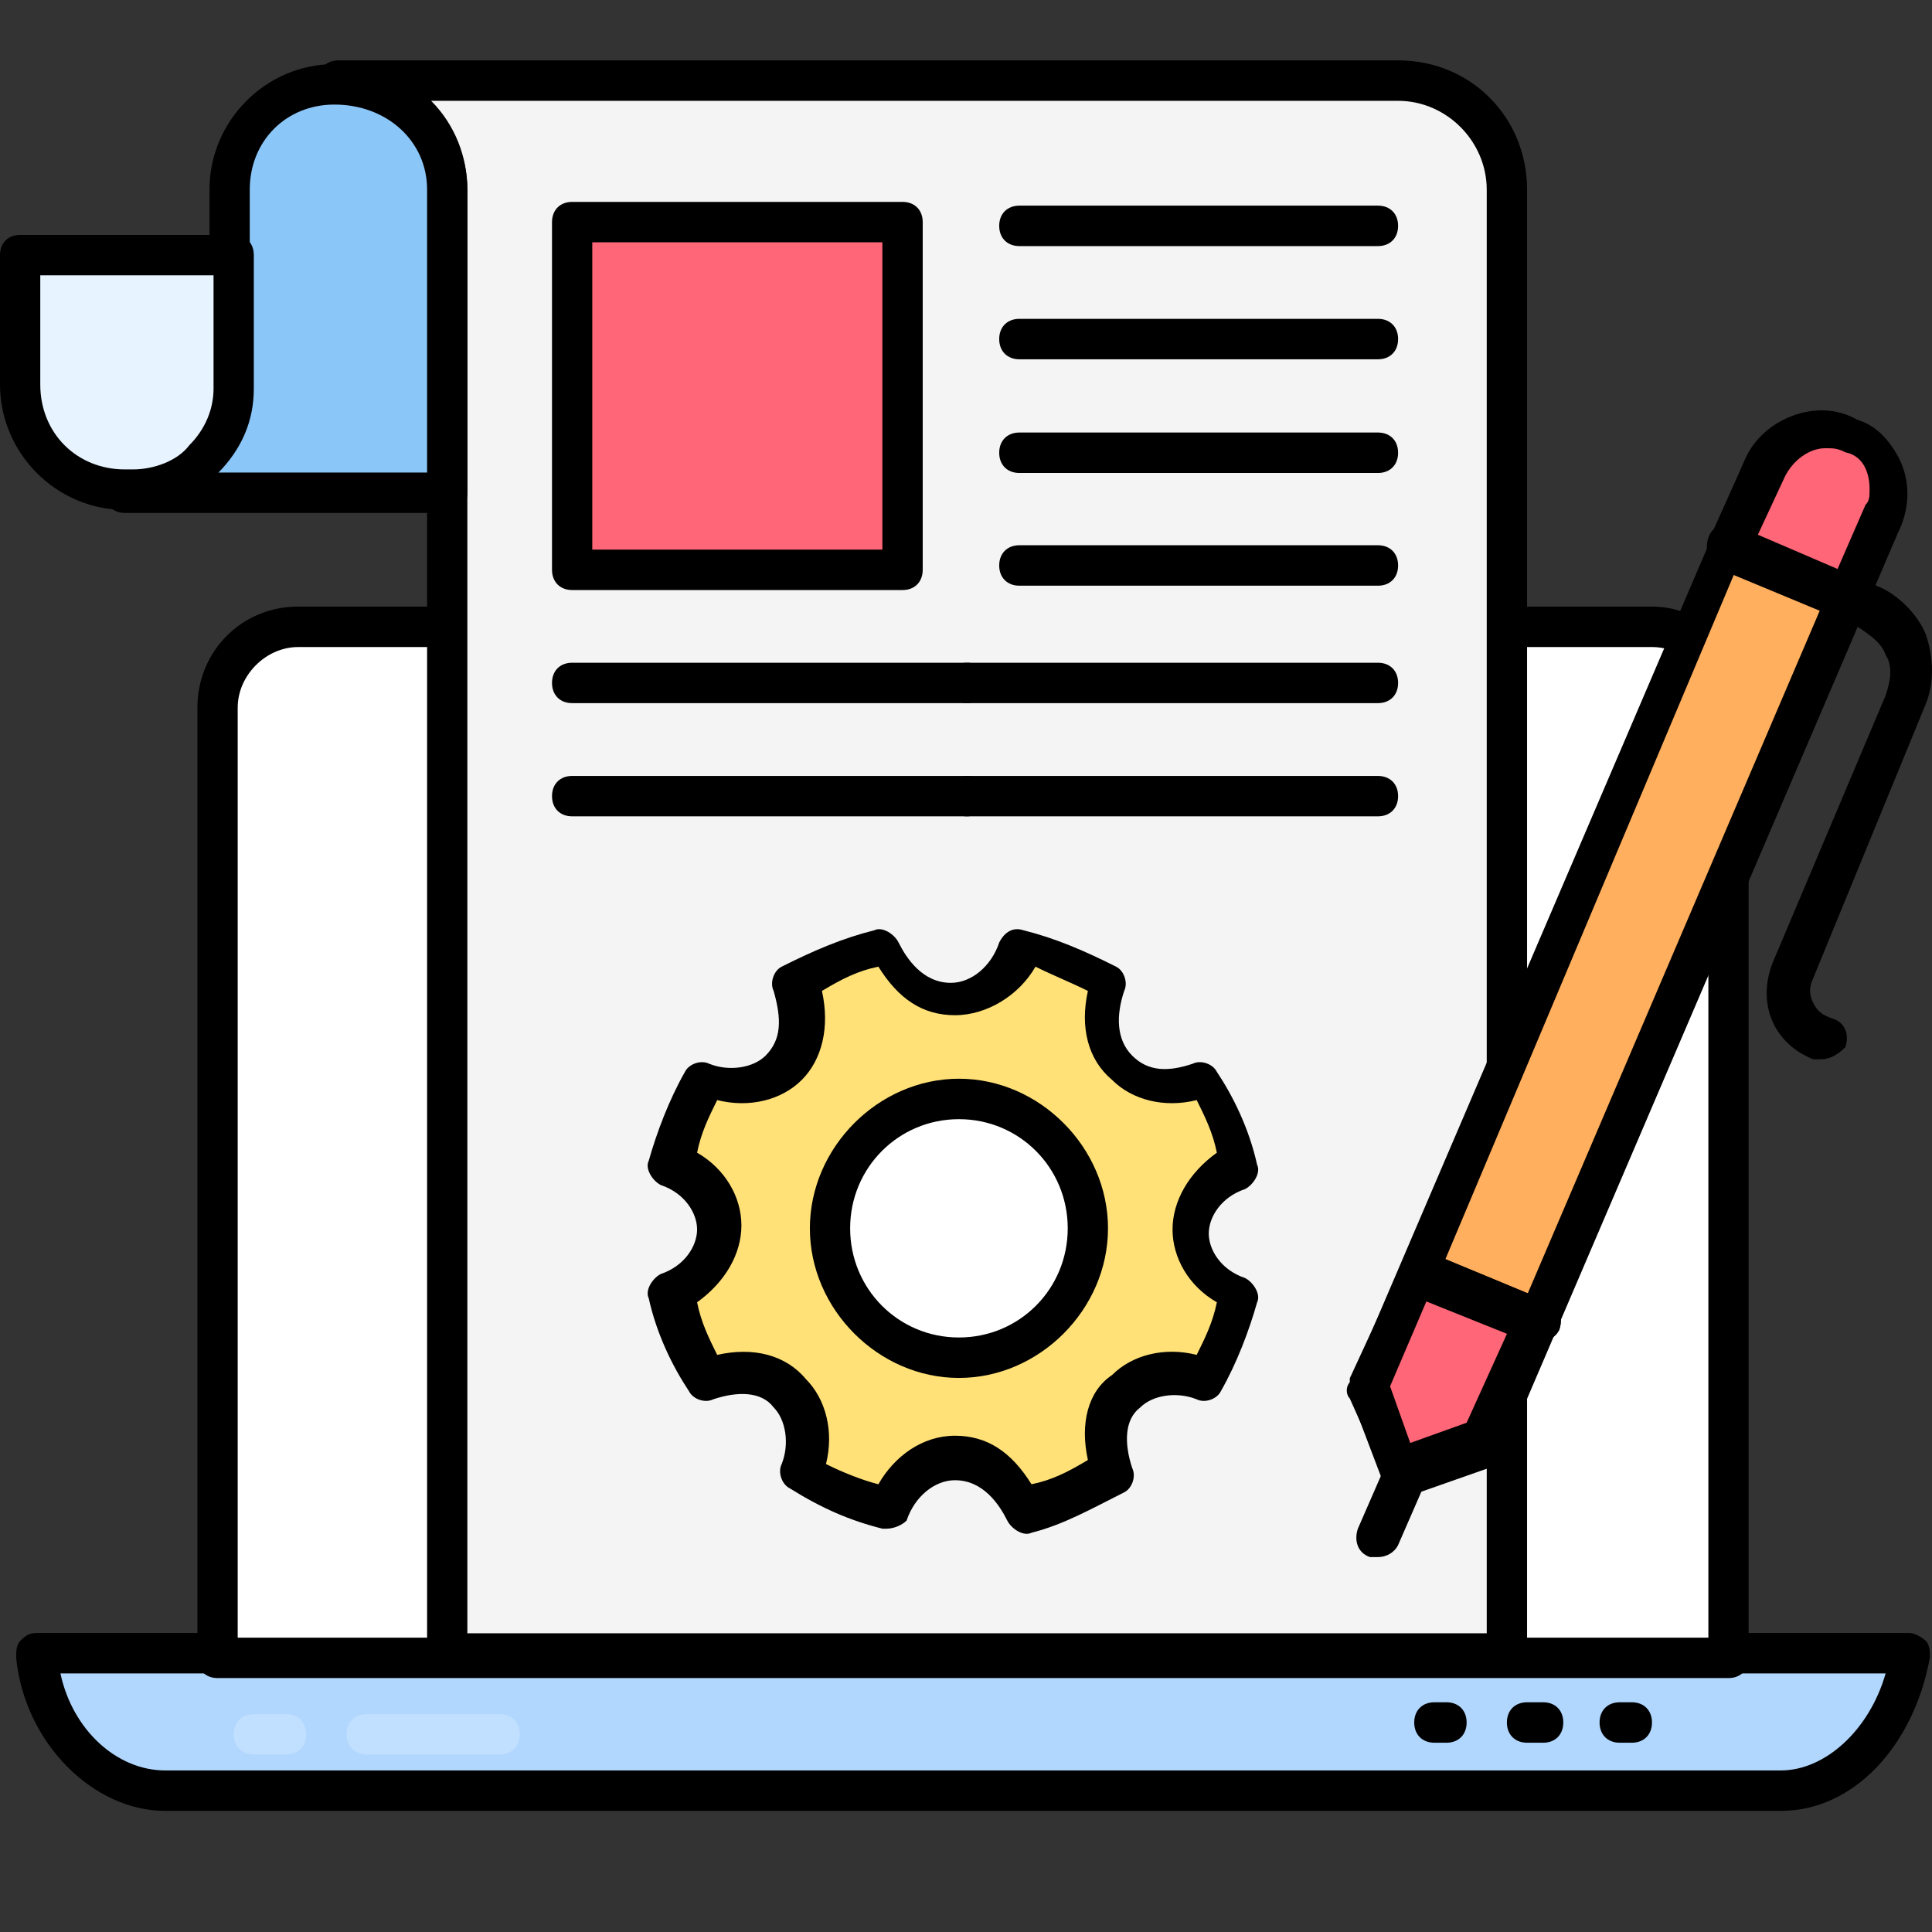 <svg width="32" height="32" viewBox="0 0 32 32" fill="none" xmlns="http://www.w3.org/2000/svg">
<rect x="0" y="0" width="32" height="32" fill="#333333" stroke="none"/>
<path d="M0.6 27.383C0.734 28.655 1.668 29.66 2.736 29.66H29.497C30.565 29.66 31.432 28.655 31.632 27.383H0.6Z" fill="#B1D7FE"/>
<path d="M29.497 29.994H2.736C1.535 29.994 0.4 28.855 0.267 27.449C0.267 27.382 0.267 27.248 0.333 27.181C0.4 27.114 0.467 27.047 0.6 27.047H31.633C31.699 27.047 31.833 27.114 31.9 27.181C31.966 27.248 31.966 27.382 31.966 27.449C31.699 28.922 30.698 29.994 29.497 29.994ZM1.001 27.717C1.201 28.654 1.935 29.324 2.736 29.324H29.497C30.231 29.324 30.965 28.654 31.232 27.717H1.001Z" fill="black"/>
<path d="M27.362 10.383H4.938C4.204 10.383 3.604 10.986 3.604 11.722V27.461H28.63V11.655C28.63 10.919 28.029 10.383 27.362 10.383Z" fill="white"/>
<path d="M28.63 27.794H3.604C3.403 27.794 3.27 27.66 3.27 27.46V11.721C3.27 10.784 4.004 10.047 4.938 10.047H27.362C28.229 10.047 28.963 10.784 28.963 11.654V27.46C28.963 27.66 28.83 27.794 28.63 27.794ZM3.937 27.125H28.296V11.654C28.296 11.052 27.829 10.717 27.362 10.717H4.938C4.405 10.717 3.937 11.185 3.937 11.721V27.125Z" fill="black"/>
<path d="M23.958 28.865H23.758C23.558 28.865 23.424 28.731 23.424 28.53C23.424 28.329 23.558 28.195 23.758 28.195H23.958C24.158 28.195 24.292 28.329 24.292 28.53C24.292 28.731 24.158 28.865 23.958 28.865Z" fill="black"/>
<path d="M27.028 28.865H26.828C26.628 28.865 26.494 28.731 26.494 28.53C26.494 28.329 26.628 28.195 26.828 28.195H27.028C27.228 28.195 27.362 28.329 27.362 28.53C27.362 28.731 27.228 28.865 27.028 28.865Z" fill="black"/>
<path d="M25.56 28.865H25.293C25.093 28.865 24.959 28.731 24.959 28.53C24.959 28.329 25.093 28.195 25.293 28.195H25.56C25.76 28.195 25.893 28.329 25.893 28.53C25.893 28.731 25.76 28.865 25.56 28.865Z" fill="black"/>
<path d="M7.408 3.144V27.388H24.959V3.144C24.959 2.14 24.159 1.336 23.158 1.336H5.606C6.607 1.403 7.408 2.207 7.408 3.144Z" fill="#F4F4F4"/>
<path d="M24.959 27.722H7.408C7.207 27.722 7.074 27.588 7.074 27.387V3.143C7.074 2.406 6.406 1.737 5.606 1.67C5.405 1.67 5.272 1.536 5.272 1.335C5.272 1.134 5.405 1 5.606 1H23.157C24.358 1 25.293 1.938 25.293 3.143V27.387C25.293 27.588 25.159 27.722 24.959 27.722ZM7.741 27.052H24.625V3.143C24.625 2.339 23.958 1.67 23.157 1.67H7.141C7.541 2.072 7.741 2.607 7.741 3.143V27.052Z" fill="black"/>
<path d="M7.407 3.14V8.163H2.068C3.069 8.163 3.804 7.359 3.804 6.421V4.412V3.14C3.804 2.135 4.604 1.398 5.539 1.398C6.606 1.398 7.407 2.202 7.407 3.14Z" fill="#8BC6F8"/>
<path d="M7.407 8.496H2.069C1.868 8.496 1.735 8.362 1.735 8.162C1.735 7.961 1.868 7.827 2.069 7.827C2.869 7.827 3.47 7.224 3.47 6.42V3.139C3.47 2 4.404 1.062 5.539 1.062C6.74 1.062 7.741 2 7.741 3.139V8.162C7.741 8.362 7.608 8.496 7.407 8.496ZM3.603 7.827H7.074V3.139C7.074 2.335 6.406 1.732 5.539 1.732C4.738 1.732 4.137 2.335 4.137 3.139V6.42C4.137 6.956 3.937 7.492 3.603 7.827Z" fill="black"/>
<path d="M3.871 6.437V4.227H0.333V6.37C0.333 7.374 1.134 8.111 2.069 8.111C3.07 8.178 3.871 7.374 3.871 6.437Z" fill="#E7F3FF"/>
<path d="M2.202 8.445C2.136 8.445 2.136 8.445 2.069 8.445C0.934 8.445 0 7.507 0 6.369V4.225C0 4.025 0.133 3.891 0.334 3.891H3.871C4.071 3.891 4.204 4.025 4.204 4.225V6.436C4.204 6.971 4.004 7.44 3.604 7.842C3.27 8.244 2.736 8.445 2.202 8.445ZM0.667 4.56V6.369C0.667 7.172 1.268 7.775 2.069 7.775H2.202C2.536 7.775 2.936 7.641 3.137 7.373C3.404 7.105 3.537 6.77 3.537 6.436V4.56H0.667Z" fill="black"/>
<path d="M9.477 3.68H14.949V9.439H9.477V3.68Z" fill="#FF6677"/>
<path d="M14.949 9.773H9.477C9.277 9.773 9.143 9.639 9.143 9.438V3.679C9.143 3.478 9.277 3.344 9.477 3.344H14.949C15.149 3.344 15.283 3.478 15.283 3.679V9.438C15.283 9.639 15.149 9.773 14.949 9.773ZM9.81 9.103H14.615V4.013H9.81V9.103Z" fill="black"/>
<path d="M22.823 4.076H16.884C16.684 4.076 16.55 3.942 16.55 3.741C16.55 3.54 16.684 3.406 16.884 3.406H22.823C23.024 3.406 23.157 3.54 23.157 3.741C23.157 3.942 23.024 4.076 22.823 4.076Z" fill="black"/>
<path d="M22.823 5.951H16.884C16.684 5.951 16.55 5.817 16.55 5.616C16.55 5.415 16.684 5.281 16.884 5.281H22.823C23.024 5.281 23.157 5.415 23.157 5.616C23.157 5.817 23.024 5.951 22.823 5.951Z" fill="black"/>
<path d="M22.823 7.834H16.884C16.684 7.834 16.55 7.7 16.55 7.499C16.55 7.298 16.684 7.164 16.884 7.164H22.823C23.024 7.164 23.157 7.298 23.157 7.499C23.157 7.7 23.024 7.834 22.823 7.834Z" fill="black"/>
<path d="M22.823 9.701H16.884C16.684 9.701 16.55 9.567 16.55 9.366C16.55 9.165 16.684 9.031 16.884 9.031H22.823C23.024 9.031 23.157 9.165 23.157 9.366C23.157 9.567 23.024 9.701 22.823 9.701Z" fill="black"/>
<path d="M22.823 11.646H16.016C15.816 11.646 15.683 11.512 15.683 11.311C15.683 11.111 15.816 10.977 16.016 10.977H22.823C23.024 10.977 23.157 11.111 23.157 11.311C23.157 11.512 23.024 11.646 22.823 11.646Z" fill="black"/>
<path d="M22.823 13.521H16.016C15.816 13.521 15.683 13.387 15.683 13.186C15.683 12.986 15.816 12.852 16.016 12.852H22.823C23.024 12.852 23.157 12.986 23.157 13.186C23.157 13.387 23.024 13.521 22.823 13.521Z" fill="black"/>
<path d="M16.016 11.646H9.476C9.276 11.646 9.143 11.512 9.143 11.311C9.143 11.111 9.276 10.977 9.476 10.977H16.016C16.217 10.977 16.35 11.111 16.35 11.311C16.35 11.512 16.217 11.646 16.016 11.646Z" fill="black"/>
<path d="M16.016 13.521H9.476C9.276 13.521 9.143 13.387 9.143 13.186C9.143 12.986 9.276 12.852 9.476 12.852H16.016C16.217 12.852 16.35 12.986 16.35 13.186C16.35 13.387 16.217 13.521 16.016 13.521Z" fill="black"/>
<path d="M23.291 24.367L22.69 23.028L29.231 7.758C29.431 7.222 30.098 6.954 30.632 7.222C31.166 7.423 31.433 8.093 31.166 8.629L24.626 23.898L23.291 24.367Z" fill="#FFAF5D"/>
<path d="M23.291 24.705C23.157 24.705 23.024 24.638 22.957 24.504L22.357 23.164C22.29 23.097 22.29 22.963 22.357 22.896L28.897 7.627C29.164 6.957 30.098 6.555 30.765 6.957C31.099 7.091 31.366 7.359 31.5 7.694C31.633 8.029 31.633 8.431 31.433 8.832L24.893 24.102C24.826 24.169 24.759 24.236 24.692 24.303L23.358 24.772C23.358 24.705 23.358 24.705 23.291 24.705ZM23.024 23.03L23.424 23.968L24.359 23.633L30.832 8.498C30.899 8.297 30.899 8.096 30.832 7.895C30.765 7.694 30.632 7.56 30.432 7.493C30.298 7.426 30.232 7.426 30.098 7.426C29.831 7.426 29.564 7.627 29.431 7.828L23.024 23.03Z" fill="black"/>
<path d="M25.493 21.89L24.626 23.832L23.224 24.368L22.69 22.961L23.558 21.086L25.493 21.89Z" fill="#FF6677"/>
<path d="M23.224 24.703C23.158 24.703 23.158 24.703 23.091 24.703C23.024 24.637 22.958 24.57 22.891 24.503L22.357 23.096C22.357 23.029 22.357 22.895 22.357 22.828L23.224 20.953C23.291 20.819 23.491 20.685 23.625 20.752L25.56 21.556L25.761 21.757V22.025L24.893 23.967C24.826 24.034 24.759 24.101 24.693 24.168L23.358 24.703C23.291 24.703 23.291 24.703 23.224 24.703ZM23.024 22.962L23.358 23.9L24.292 23.565L24.96 22.092L23.625 21.556L23.024 22.962Z" fill="black"/>
<path d="M31.233 8.16C31.233 8.294 31.233 8.428 31.166 8.562L30.565 9.901L28.63 9.098L29.23 7.758C29.497 7.222 30.098 6.954 30.632 7.222C31.032 7.356 31.233 7.758 31.233 8.16Z" fill="#FF6677"/>
<path d="M30.565 10.237C30.499 10.237 30.499 10.237 30.432 10.237L28.497 9.433C28.43 9.366 28.363 9.299 28.296 9.232C28.296 9.165 28.296 9.031 28.296 8.964L28.897 7.625C29.231 6.888 30.098 6.62 30.766 6.955C31.233 7.089 31.567 7.625 31.567 8.161C31.567 8.294 31.567 8.495 31.433 8.696L30.832 10.036C30.832 10.17 30.699 10.237 30.565 10.237ZM29.097 8.897L30.432 9.433L30.899 8.361C30.966 8.294 30.966 8.227 30.966 8.094C30.966 7.893 30.899 7.558 30.565 7.491C30.432 7.424 30.365 7.424 30.232 7.424C29.965 7.424 29.698 7.625 29.564 7.893L29.097 8.897Z" fill="black"/>
<path d="M22.824 25.79C22.757 25.79 22.757 25.79 22.691 25.79C22.49 25.723 22.424 25.522 22.49 25.321L22.957 24.25C23.024 24.049 23.224 23.982 23.425 24.049C23.625 24.116 23.692 24.316 23.625 24.517L23.158 25.589C23.091 25.723 22.957 25.79 22.824 25.79Z" fill="black"/>
<path d="M30.165 17.545C30.098 17.545 30.098 17.545 30.031 17.545C29.364 17.277 29.097 16.608 29.364 15.938L31.232 11.518C31.299 11.317 31.366 11.049 31.232 10.848C31.166 10.647 30.965 10.513 30.765 10.379L30.432 10.178L28.496 9.375C28.296 9.308 28.229 9.107 28.296 8.906C28.363 8.705 28.563 8.638 28.763 8.705L31.099 9.709C31.433 9.843 31.766 10.178 31.9 10.513C32.033 10.915 32.033 11.317 31.9 11.652L30.031 16.206C29.964 16.34 29.964 16.474 30.031 16.608C30.098 16.741 30.165 16.808 30.365 16.875C30.565 16.942 30.632 17.143 30.565 17.344C30.432 17.478 30.298 17.545 30.165 17.545Z" fill="black"/>
<path d="M25.493 22.225C25.427 22.225 25.427 22.225 25.36 22.225L23.424 21.421C23.224 21.354 23.157 21.154 23.224 20.953C23.291 20.752 23.491 20.685 23.691 20.752L25.627 21.555C25.827 21.622 25.894 21.823 25.827 22.024C25.76 22.158 25.627 22.225 25.493 22.225Z" fill="black"/>
<path d="M25.493 22.225C25.427 22.225 25.427 22.225 25.36 22.225L23.424 21.421C23.224 21.354 23.157 21.154 23.224 20.953C23.291 20.752 23.491 20.685 23.691 20.752L25.627 21.555C25.827 21.622 25.894 21.823 25.827 22.024C25.76 22.158 25.627 22.225 25.493 22.225Z" fill="black"/>
<path d="M19.754 20.36C19.754 19.891 20.088 19.489 20.555 19.288C20.422 18.753 20.221 18.284 19.954 17.882C19.421 18.083 18.953 18.016 18.62 17.681C18.286 17.346 18.219 16.81 18.42 16.275C17.952 16.007 17.485 15.806 16.951 15.672C16.751 16.208 16.284 16.543 15.817 16.543C15.35 16.543 14.949 16.208 14.682 15.672C14.149 15.806 13.681 16.007 13.214 16.275C13.414 16.81 13.348 17.346 13.014 17.681C12.68 18.016 12.146 18.083 11.679 17.882C11.412 18.351 11.212 18.82 11.079 19.288C11.546 19.489 11.879 19.891 11.879 20.36C11.879 20.829 11.546 21.23 11.079 21.431C11.212 21.967 11.412 22.436 11.679 22.838C12.213 22.637 12.747 22.704 13.014 23.039C13.348 23.374 13.414 23.909 13.214 24.378C13.681 24.646 14.149 24.847 14.682 24.981C14.883 24.445 15.35 24.11 15.817 24.11C16.284 24.11 16.684 24.445 16.951 24.981C17.485 24.847 17.952 24.646 18.42 24.378C18.219 23.843 18.286 23.307 18.62 23.039C18.953 22.704 19.487 22.637 19.954 22.838C20.221 22.369 20.422 21.9 20.555 21.431C20.088 21.23 19.754 20.829 19.754 20.36Z" fill="#FFE177"/>
<path d="M14.682 25.32H14.616C14.082 25.186 13.614 24.985 13.081 24.651C12.947 24.584 12.88 24.383 12.947 24.249C13.081 23.914 13.014 23.512 12.814 23.311C12.613 23.043 12.213 23.043 11.813 23.177C11.679 23.244 11.479 23.177 11.412 23.043C11.145 22.641 10.878 22.106 10.745 21.503C10.678 21.369 10.812 21.168 10.945 21.101C11.345 20.967 11.546 20.632 11.546 20.364C11.546 20.096 11.345 19.762 10.945 19.628C10.812 19.561 10.678 19.36 10.745 19.226C10.878 18.757 11.079 18.221 11.345 17.753C11.412 17.619 11.612 17.552 11.746 17.619C12.079 17.753 12.48 17.686 12.68 17.485C12.947 17.217 12.947 16.882 12.814 16.413C12.747 16.279 12.814 16.078 12.947 16.011C13.481 15.743 13.948 15.542 14.482 15.408C14.616 15.341 14.816 15.475 14.882 15.609C15.016 15.877 15.283 16.279 15.75 16.279C16.084 16.279 16.417 16.011 16.551 15.609C16.618 15.475 16.751 15.341 16.951 15.408C17.485 15.542 17.952 15.743 18.486 16.011C18.62 16.078 18.686 16.279 18.62 16.413C18.486 16.815 18.486 17.217 18.753 17.485C19.02 17.753 19.354 17.753 19.754 17.619C19.888 17.552 20.088 17.619 20.155 17.753C20.422 18.154 20.689 18.69 20.822 19.293C20.889 19.427 20.755 19.628 20.622 19.695C20.221 19.829 20.021 20.163 20.021 20.431C20.021 20.699 20.221 21.034 20.622 21.168C20.755 21.235 20.889 21.436 20.822 21.57C20.689 22.039 20.488 22.574 20.221 23.043C20.155 23.177 19.954 23.244 19.821 23.177C19.487 23.043 19.087 23.11 18.887 23.311C18.62 23.512 18.62 23.914 18.753 24.316C18.82 24.45 18.753 24.651 18.62 24.718C18.086 24.985 17.619 25.253 17.085 25.387C16.951 25.454 16.751 25.32 16.684 25.186C16.551 24.919 16.284 24.517 15.817 24.517C15.483 24.517 15.149 24.785 15.016 25.186C14.949 25.253 14.816 25.32 14.682 25.32ZM15.817 23.78C16.351 23.78 16.751 24.048 17.085 24.584C17.418 24.517 17.685 24.383 18.019 24.182C17.886 23.579 18.019 23.043 18.419 22.775C18.753 22.441 19.287 22.306 19.821 22.441C19.954 22.173 20.088 21.905 20.155 21.57C19.688 21.302 19.421 20.833 19.421 20.364C19.421 19.896 19.688 19.427 20.155 19.092C20.088 18.757 19.954 18.489 19.821 18.221C19.287 18.355 18.753 18.221 18.419 17.886C18.019 17.552 17.886 17.016 18.019 16.413C17.752 16.279 17.418 16.145 17.151 16.011C16.884 16.48 16.351 16.815 15.817 16.815C15.283 16.815 14.882 16.547 14.549 16.011C14.215 16.078 13.948 16.212 13.614 16.413C13.748 17.016 13.614 17.552 13.281 17.886C12.947 18.221 12.413 18.355 11.879 18.221C11.746 18.489 11.612 18.757 11.546 19.092C12.013 19.36 12.28 19.829 12.28 20.297C12.28 20.766 12.013 21.235 11.546 21.57C11.612 21.905 11.746 22.173 11.879 22.441C12.48 22.306 13.014 22.441 13.348 22.842C13.681 23.177 13.815 23.713 13.681 24.249C13.948 24.383 14.282 24.517 14.549 24.584C14.816 24.115 15.283 23.78 15.817 23.78Z" fill="black"/>
<path d="M15.883 22.489C17.063 22.489 18.019 21.53 18.019 20.346C18.019 19.163 17.063 18.203 15.883 18.203C14.704 18.203 13.748 19.163 13.748 20.346C13.748 21.53 14.704 22.489 15.883 22.489Z" fill="white"/>
<path d="M15.883 22.823C14.549 22.823 13.414 21.685 13.414 20.345C13.414 19.006 14.549 17.867 15.883 17.867C17.218 17.867 18.352 19.006 18.352 20.345C18.352 21.685 17.218 22.823 15.883 22.823ZM15.883 18.537C14.882 18.537 14.081 19.341 14.081 20.345C14.081 21.35 14.882 22.153 15.883 22.153C16.884 22.153 17.685 21.35 17.685 20.345C17.685 19.341 16.884 18.537 15.883 18.537Z" fill="black"/>
<g opacity="0.2">
<path d="M4.739 29.06H4.205C4.005 29.06 3.871 28.926 3.871 28.726C3.871 28.525 4.005 28.391 4.205 28.391H4.739C4.939 28.391 5.072 28.525 5.072 28.726C5.072 28.926 4.939 29.06 4.739 29.06Z" fill="white"/>
<path d="M8.276 29.06H6.073C5.873 29.06 5.74 28.926 5.74 28.726C5.74 28.525 5.873 28.391 6.073 28.391H8.276C8.476 28.391 8.609 28.525 8.609 28.726C8.609 28.926 8.476 29.06 8.276 29.06Z" fill="white"/>
</g>
</svg>
